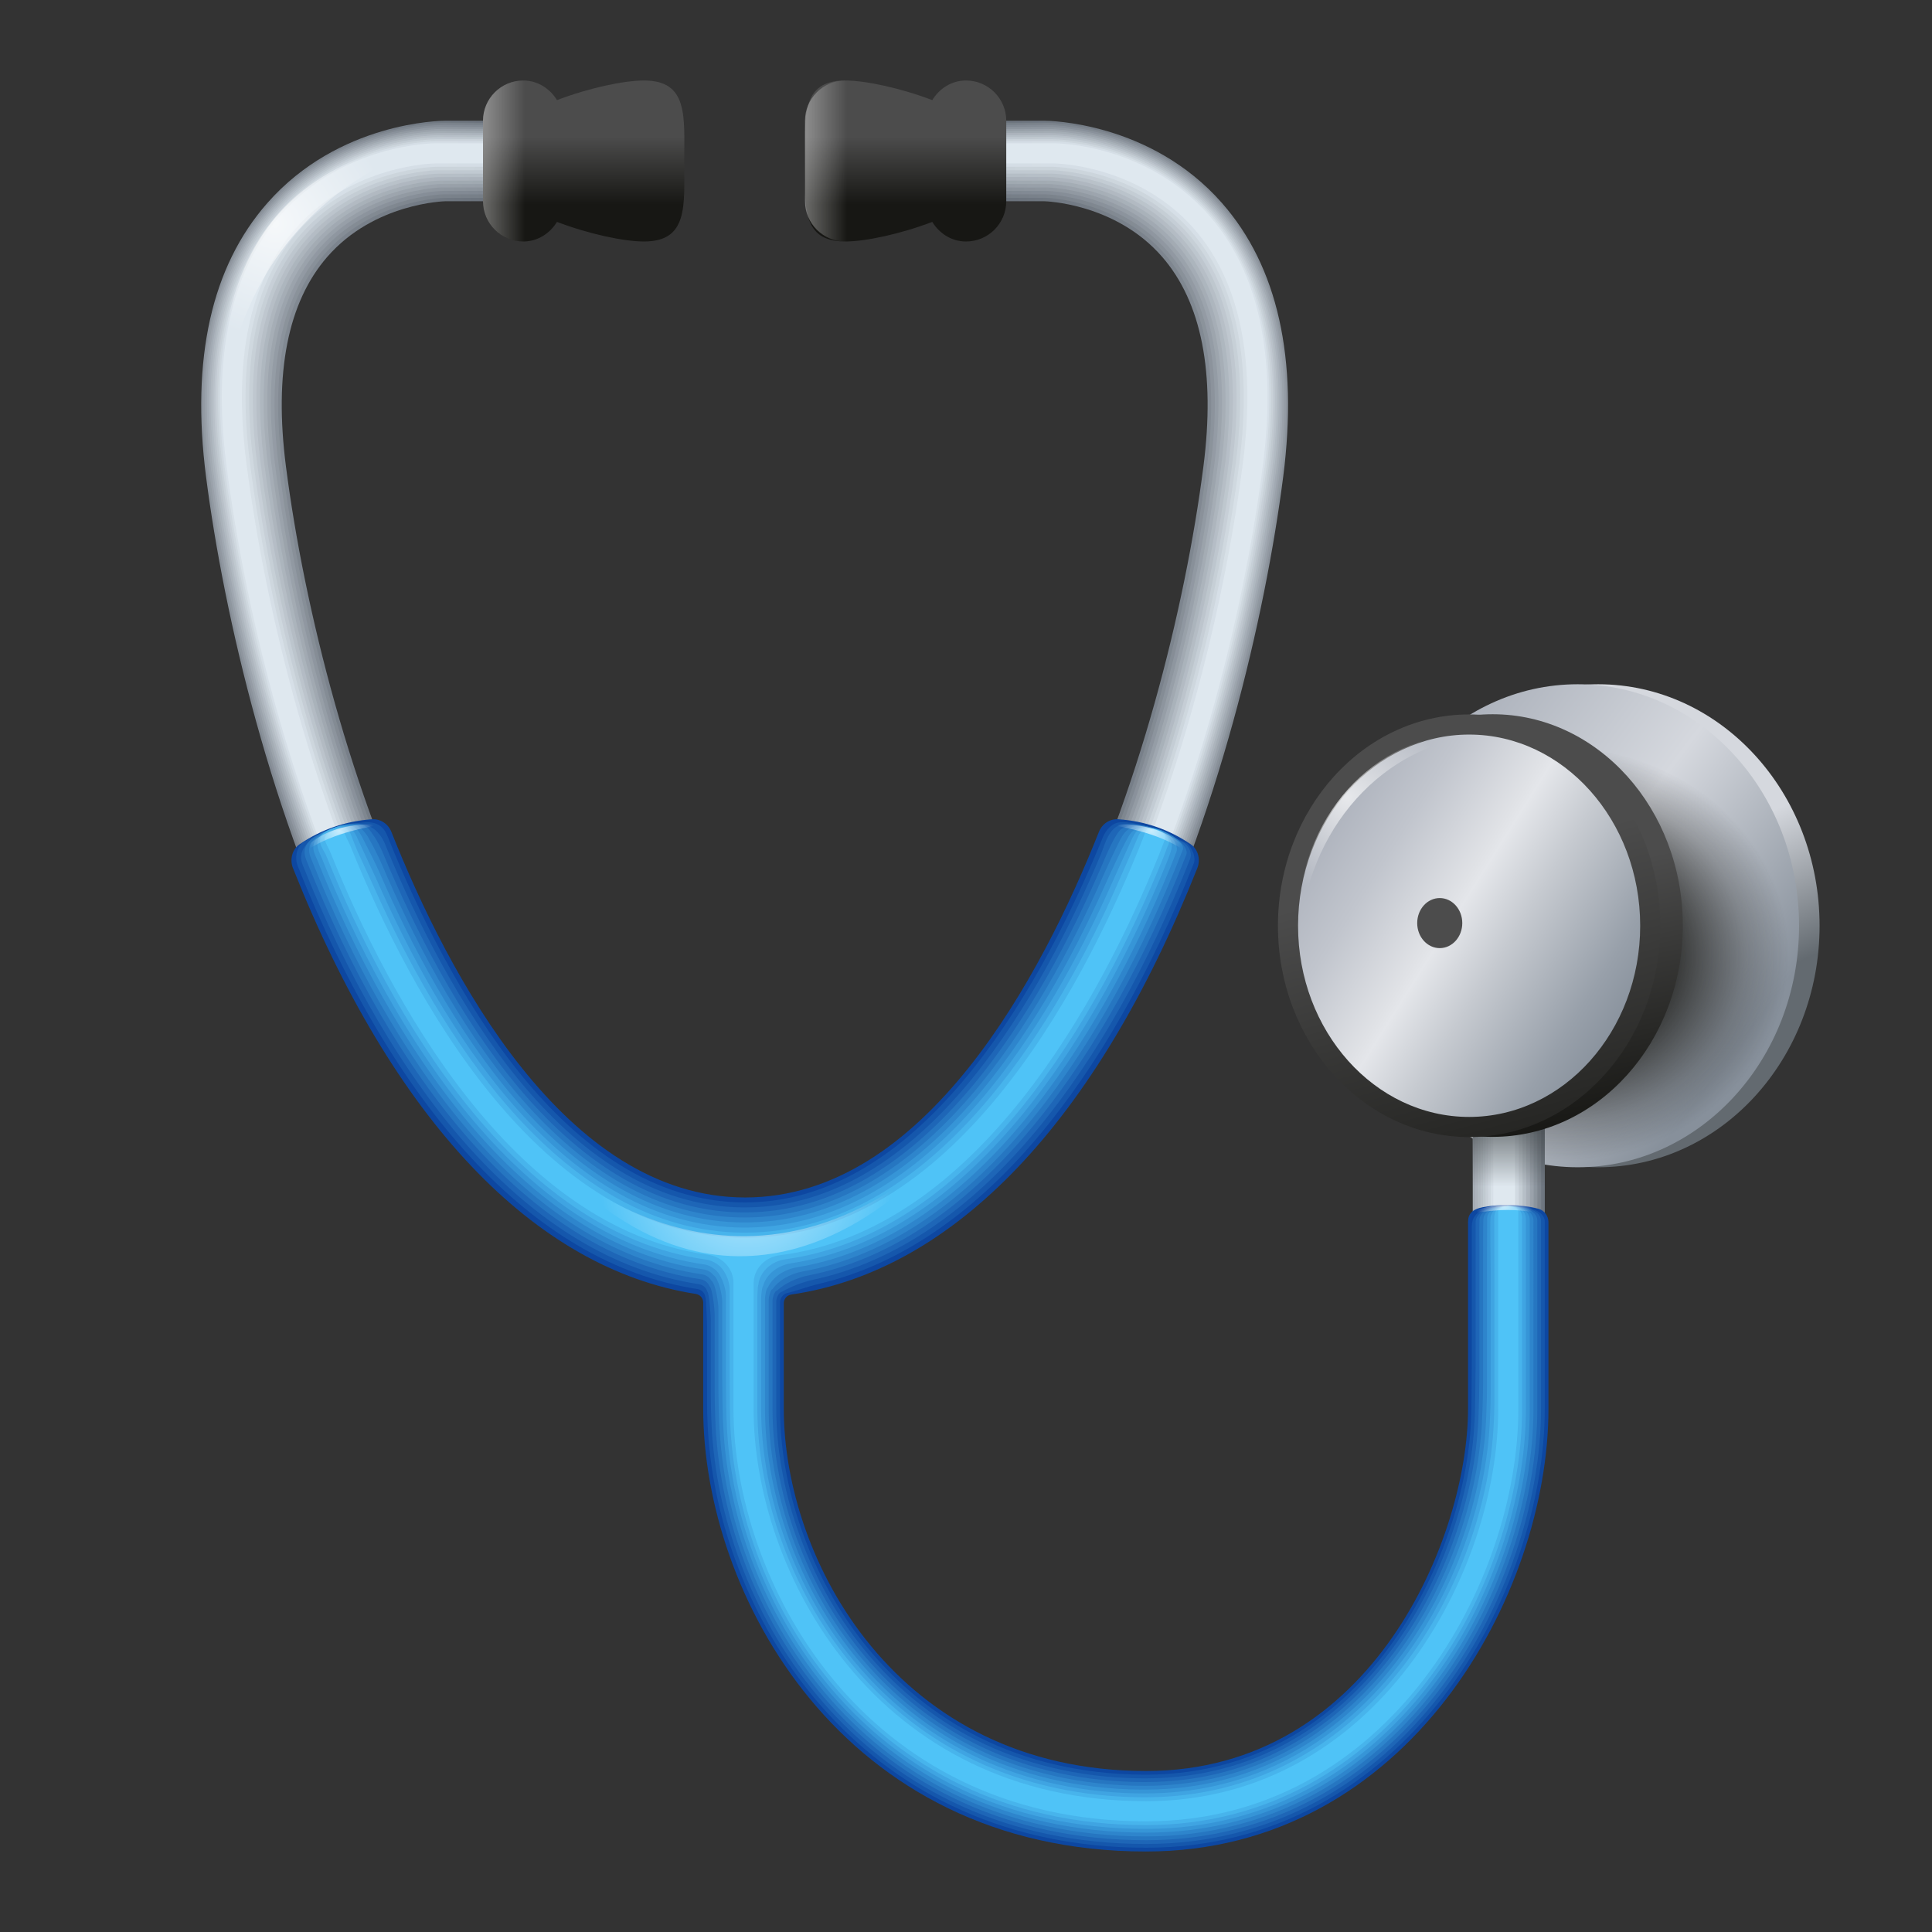 <?xml version="1.0" encoding="utf-8"?>
<svg xmlns="http://www.w3.org/2000/svg" viewBox="0 0 48 48" width="100px" height="100px">
  <rect x="0" y="0" width="48" height="48" fill="#333333" stroke="none"/>
  <linearGradient id="DSUFsiOFoxkzi8su~jXMna" x1="37.305" x2="41.802" y1="17.637" y2="27.675" gradientUnits="userSpaceOnUse">
    <stop offset=".458" stop-color="#d5d8de"/>
    <stop offset=".794" stop-color="#636a70"/>
  </linearGradient>
  <ellipse cx="39.707" cy="23" fill="url(#DSUFsiOFoxkzi8su~jXMna)" rx="5.5" ry="6"/>
  <linearGradient id="DSUFsiOFoxkzi8su~jXMnb" x1="34.388" x2="43.175" y1="19.378" y2="25.996" gradientUnits="userSpaceOnUse">
    <stop offset="0" stop-color="#a7adb7"/>
    <stop offset=".501" stop-color="#d5d8de"/>
    <stop offset="1" stop-color="#87909b"/>
  </linearGradient>
  <ellipse cx="39.197" cy="23" fill="url(#DSUFsiOFoxkzi8su~jXMnb)" rx="5.5" ry="6"/>
  <radialGradient id="DSUFsiOFoxkzi8su~jXMnc" cx="38.041" cy="23.593" r="4.994" gradientTransform="matrix(1.151 0 0 1.031 -5.095 -.617)" gradientUnits="userSpaceOnUse">
    <stop offset=".41" stop-color="#1c1c19"/>
    <stop offset=".812" stop-color="#1b1b18" stop-opacity=".259"/>
    <stop offset="1" stop-color="#1b1b18" stop-opacity="0"/>
  </radialGradient>
  <ellipse cx="39.091" cy="23.568" fill="url(#DSUFsiOFoxkzi8su~jXMnc)" rx="5.44" ry="5.368"/>
  <linearGradient id="DSUFsiOFoxkzi8su~jXMnd" x1="36.474" x2="38.496" y1="29.448" y2="29.568" gradientUnits="userSpaceOnUse">
    <stop offset="0" stop-color="#aab1b9"/>
    <stop offset="1" stop-color="#6a727c"/>
  </linearGradient>
  <rect width="1.79" height="4" x="36.59" y="27.508" fill="url(#DSUFsiOFoxkzi8su~jXMnd)"/>
  <linearGradient id="DSUFsiOFoxkzi8su~jXMne" x1="36.538" x2="38.404" y1="29.452" y2="29.564" gradientUnits="userSpaceOnUse">
    <stop offset="0" stop-color="#b1b8c0"/>
    <stop offset="1" stop-color="#79818a"/>
  </linearGradient>
  <rect width="1.634" height="4" x="36.654" y="27.508" fill="url(#DSUFsiOFoxkzi8su~jXMne)"/>
  <linearGradient id="DSUFsiOFoxkzi8su~jXMnf" x1="36.601" x2="38.312" y1="29.457" y2="29.559" gradientUnits="userSpaceOnUse">
    <stop offset="0" stop-color="#b7bfc6"/>
    <stop offset="1" stop-color="#879099"/>
  </linearGradient>
  <rect width="1.478" height="4" x="36.717" y="27.508" fill="url(#DSUFsiOFoxkzi8su~jXMnf)"/>
  <linearGradient id="DSUFsiOFoxkzi8su~jXMng" x1="36.664" x2="38.22" y1="29.462" y2="29.555" gradientUnits="userSpaceOnUse">
    <stop offset="0" stop-color="#bec6cd"/>
    <stop offset="1" stop-color="#969ea7"/>
  </linearGradient>
  <rect width="1.322" height="4" x="36.781" y="27.508" fill="url(#DSUFsiOFoxkzi8su~jXMng)"/>
  <linearGradient id="DSUFsiOFoxkzi8su~jXMnh" x1="36.728" x2="38.128" y1="29.466" y2="29.55" gradientUnits="userSpaceOnUse">
    <stop offset="0" stop-color="#c4cdd4"/>
    <stop offset="1" stop-color="#a5adb6"/>
  </linearGradient>
  <rect width="1.166" height="4" x="36.845" y="27.508" fill="url(#DSUFsiOFoxkzi8su~jXMnh)"/>
  <linearGradient id="DSUFsiOFoxkzi8su~jXMni" x1="36.791" x2="38.036" y1="29.471" y2="29.545" gradientUnits="userSpaceOnUse">
    <stop offset="0" stop-color="#cbd3db"/>
    <stop offset="1" stop-color="#b3bcc4"/>
  </linearGradient>
  <rect width="1.01" height="4" x="36.908" y="27.508" fill="url(#DSUFsiOFoxkzi8su~jXMni)"/>
  <linearGradient id="DSUFsiOFoxkzi8su~jXMnj" x1="36.855" x2="37.944" y1="29.475" y2="29.541" gradientUnits="userSpaceOnUse">
    <stop offset="0" stop-color="#d2dae2"/>
    <stop offset="1" stop-color="#c2cbd2"/>
  </linearGradient>
  <rect width=".854" height="4" x="36.972" y="27.508" fill="url(#DSUFsiOFoxkzi8su~jXMnj)"/>
  <linearGradient id="DSUFsiOFoxkzi8su~jXMnk" x1="36.918" x2="37.852" y1="29.48" y2="29.536" gradientUnits="userSpaceOnUse">
    <stop offset="0" stop-color="#d8e1e8"/>
    <stop offset="1" stop-color="#d0d9e1"/>
  </linearGradient>
  <rect width=".698" height="4" x="37.036" y="27.508" fill="url(#DSUFsiOFoxkzi8su~jXMnk)"/>
  <rect width=".542" height="4" x="37.099" y="27.508" fill="#dfe8ef"/>
  <linearGradient id="DSUFsiOFoxkzi8su~jXMnl" x1="37.485" x2="37.485" y1="28.07" y2="29.482" gradientUnits="userSpaceOnUse">
    <stop offset="0" stop-color="#363b3d" stop-opacity=".6"/>
    <stop offset="1" stop-color="#363a3c" stop-opacity="0"/>
  </linearGradient>
  <rect width="1.79" height="2.581" x="36.59" y="27.508" fill="url(#DSUFsiOFoxkzi8su~jXMnl)"/>
  <linearGradient id="DSUFsiOFoxkzi8su~jXMnm" x1="36.896" x2="38.151" y1="22.073" y2="28.251" gradientUnits="userSpaceOnUse">
    <stop offset="0" stop-color="#4c4c4c"/>
    <stop offset=".999" stop-color="#171714"/>
  </linearGradient>
  <ellipse cx="37.084" cy="22.995" fill="url(#DSUFsiOFoxkzi8su~jXMnm)" rx="4.725" ry="5.25"/>
  <linearGradient id="DSUFsiOFoxkzi8su~jXMnn" x1="31.823" x2="40.453" y1="20.057" y2="25.487" gradientUnits="userSpaceOnUse">
    <stop offset="0" stop-color="#a7adb7"/>
    <stop offset=".116" stop-color="#aeb3bd"/>
    <stop offset=".281" stop-color="#c1c5cd"/>
    <stop offset=".477" stop-color="#e0e2e6"/>
    <stop offset=".501" stop-color="#e4e6ea"/>
    <stop offset=".643" stop-color="#c6cad0"/>
    <stop offset=".88" stop-color="#98a0aa"/>
    <stop offset="1" stop-color="#87909b"/>
  </linearGradient>
  <ellipse cx="36.5" cy="23" fill="url(#DSUFsiOFoxkzi8su~jXMnn)" rx="4.354" ry="4.837"/>
  <linearGradient id="DSUFsiOFoxkzi8su~jXMno" x1="-1.487" x2="11.489" y1="16.46" y2="17.236" gradientUnits="userSpaceOnUse">
    <stop offset="0" stop-color="#aab1b9"/>
    <stop offset="1" stop-color="#6a727c"/>
  </linearGradient>
  <path fill="url(#DSUFsiOFoxkzi8su~jXMno)" d="M18,32C9.861,32,6.016,18.813,5.119,11.841C4.743,8.907,5.256,6.62,6.643,5.044 C8.421,3.023,10.958,3,11.066,3h2.972v2h-2.972c-0.012,0-1.769,0.038-2.936,1.383C7.15,7.51,6.805,9.261,7.104,11.587 C8.018,18.706,11.785,30,18,30V32z"/>
  <linearGradient id="DSUFsiOFoxkzi8su~jXMnp" x1="-1.411" x2="11.501" y1="16.449" y2="17.221" gradientUnits="userSpaceOnUse">
    <stop offset="0" stop-color="#afb6be"/>
    <stop offset="1" stop-color="#757d86"/>
  </linearGradient>
  <path fill="url(#DSUFsiOFoxkzi8su~jXMnp)" d="M17.978,31.914c-8.042,0-11.906-13.048-12.813-20.1C4.792,8.901,5.299,6.632,6.672,5.072 c1.758-1.998,4.265-2.021,4.372-2.021h2.972v1.864h-2.972c-0.013,0-1.797,0.037-2.987,1.405c-0.994,1.142-1.344,2.912-1.043,5.259 c0.92,7.169,4.701,18.473,10.964,18.473V31.914z"/>
  <linearGradient id="DSUFsiOFoxkzi8su~jXMnq" x1="-1.333" x2="11.512" y1="16.437" y2="17.205" gradientUnits="userSpaceOnUse">
    <stop offset="0" stop-color="#b4bbc3"/>
    <stop offset="1" stop-color="#7f8791"/>
  </linearGradient>
  <path fill="url(#DSUFsiOFoxkzi8su~jXMnq)" d="M17.956,31.829c-7.944,0-11.829-12.91-12.745-20.04C4.84,8.896,5.342,6.645,6.702,5.099 c1.738-1.975,4.215-1.998,4.32-1.998h2.972v1.727h-2.972c-0.013,0-1.826,0.036-3.037,1.427c-1.008,1.158-1.364,2.946-1.06,5.314 c0.927,7.218,4.721,18.532,11.032,18.532V31.829z"/>
  <linearGradient id="DSUFsiOFoxkzi8su~jXMnr" x1="-1.257" x2="11.524" y1="16.426" y2="17.189" gradientUnits="userSpaceOnUse">
    <stop offset="0" stop-color="#b8c0c8"/>
    <stop offset="1" stop-color="#8a929b"/>
  </linearGradient>
  <path fill="url(#DSUFsiOFoxkzi8su~jXMnr)" d="M17.935,31.743c-7.846,0-11.751-12.771-12.678-19.98C4.889,8.89,5.385,6.657,6.731,5.127 C8.449,3.175,10.897,3.152,11,3.152h2.972v1.591H11c-0.014,0-1.855,0.034-3.087,1.449c-1.022,1.173-1.385,2.979-1.078,5.369 c0.933,7.268,4.74,18.592,11.099,18.592V31.743z"/>
  <linearGradient id="DSUFsiOFoxkzi8su~jXMns" x1="-1.18" x2="11.535" y1="16.414" y2="17.174" gradientUnits="userSpaceOnUse">
    <stop offset="0" stop-color="#bdc5cd"/>
    <stop offset="1" stop-color="#959da6"/>
  </linearGradient>
  <path fill="url(#DSUFsiOFoxkzi8su~jXMns)" d="M17.913,31.658c-7.749,0-11.673-12.633-12.61-19.921C4.937,8.884,5.428,6.669,6.761,5.154 c1.697-1.929,4.115-1.951,4.218-1.951h2.972v1.455h-2.972c-0.015,0-1.884,0.033-3.137,1.471c-1.037,1.188-1.405,3.013-1.095,5.424 c0.94,7.318,4.76,18.651,11.167,18.651V31.658z"/>
  <linearGradient id="DSUFsiOFoxkzi8su~jXMnt" x1="-1.103" x2="11.546" y1="16.402" y2="17.158" gradientUnits="userSpaceOnUse">
    <stop offset="0" stop-color="#c2cad2"/>
    <stop offset="1" stop-color="#9fa8b0"/>
  </linearGradient>
  <path fill="url(#DSUFsiOFoxkzi8su~jXMnt)" d="M17.891,31.572c-7.651,0-11.595-12.494-12.542-19.861C4.986,8.878,5.47,6.682,6.79,5.182 c1.677-1.906,4.065-1.928,4.167-1.928h2.972v1.318h-2.972c-0.016,0-1.912,0.032-3.187,1.492c-1.051,1.204-1.425,3.047-1.113,5.478 c0.946,7.367,4.78,18.711,11.234,18.711V31.572z"/>
  <linearGradient id="DSUFsiOFoxkzi8su~jXMnu" x1="-1.026" x2="11.558" y1="16.391" y2="17.143" gradientUnits="userSpaceOnUse">
    <stop offset="0" stop-color="#c7cfd6"/>
    <stop offset="1" stop-color="#aab2bb"/>
  </linearGradient>
  <path fill="url(#DSUFsiOFoxkzi8su~jXMnu)" d="M17.869,31.486c-7.554,0-11.517-12.356-12.475-19.802C5.034,8.873,5.513,6.694,6.82,5.21 c1.657-1.883,4.015-1.905,4.115-1.905h2.972v1.182h-2.972c-0.017,0-1.941,0.031-3.237,1.514c-1.065,1.219-1.445,3.081-1.13,5.533 c0.952,7.417,4.799,18.771,11.302,18.771V31.486z"/>
  <linearGradient id="DSUFsiOFoxkzi8su~jXMnv" x1="-.949" x2="11.569" y1="16.379" y2="17.127" gradientUnits="userSpaceOnUse">
    <stop offset="0" stop-color="#ccd4db"/>
    <stop offset="1" stop-color="#b4bdc5"/>
  </linearGradient>
  <path fill="url(#DSUFsiOFoxkzi8su~jXMnv)" d="M17.848,31.401c-7.456,0-11.44-12.218-12.407-19.742C5.083,8.867,5.556,6.706,6.849,5.237 c1.637-1.86,3.965-1.882,4.064-1.882h2.972v1.045h-2.972c-0.017,0-1.97,0.029-3.288,1.536c-1.08,1.234-1.465,3.115-1.148,5.588 c0.959,7.467,4.819,18.83,11.37,18.83V31.401z"/>
  <linearGradient id="DSUFsiOFoxkzi8su~jXMnw" x1="-.872" x2="11.581" y1="16.368" y2="17.112" gradientUnits="userSpaceOnUse">
    <stop offset="0" stop-color="#d1d9e0"/>
    <stop offset="1" stop-color="#bfc8d0"/>
  </linearGradient>
  <path fill="url(#DSUFsiOFoxkzi8su~jXMnw)" d="M17.826,31.315c-7.358,0-11.362-12.079-12.339-19.683C5.131,8.861,5.599,6.719,6.879,5.265 c1.616-1.837,3.915-1.859,4.013-1.859h2.972v0.909h-2.972c-0.018,0-1.999,0.028-3.338,1.558c-1.094,1.25-1.485,3.149-1.165,5.643 c0.965,7.516,4.838,18.89,11.437,18.89V31.315z"/>
  <linearGradient id="DSUFsiOFoxkzi8su~jXMnx" x1="-.795" x2="11.592" y1="16.356" y2="17.096" gradientUnits="userSpaceOnUse">
    <stop offset="0" stop-color="#d5dee5"/>
    <stop offset="1" stop-color="#cad3da"/>
  </linearGradient>
  <path fill="url(#DSUFsiOFoxkzi8su~jXMnx)" d="M17.804,31.23c-7.261,0-11.284-11.941-12.272-19.623C5.18,8.855,5.642,6.731,6.908,5.292 c1.596-1.814,3.866-1.835,3.962-1.835h2.972V4.23H10.87c-0.019,0-2.027,0.027-3.388,1.58c-1.108,1.265-1.506,3.182-1.183,5.698 c0.972,7.566,4.858,18.949,11.505,18.949V31.23z"/>
  <linearGradient id="DSUFsiOFoxkzi8su~jXMny" x1="-.718" x2="11.603" y1="16.345" y2="17.081" gradientUnits="userSpaceOnUse">
    <stop offset="0" stop-color="#dae3ea"/>
    <stop offset="1" stop-color="#d4dde5"/>
  </linearGradient>
  <path fill="url(#DSUFsiOFoxkzi8su~jXMny)" d="M17.782,31.144c-7.163,0-11.206-11.802-12.204-19.563C5.228,8.849,5.685,6.743,6.937,5.32 c1.576-1.791,3.816-1.812,3.911-1.812h2.972v0.636h-2.972c-0.02,0-2.056,0.026-3.438,1.602c-1.122,1.281-1.526,3.216-1.2,5.753 c0.978,7.615,4.878,19.009,11.573,19.009V31.144z"/>
  <path fill="#dfe8ef" d="M17.761,31.059c-7.065,0-11.129-11.664-12.136-19.504C5.277,8.844,5.728,6.756,6.967,5.348 c1.556-1.769,3.766-1.789,3.859-1.789h2.972v0.5h-2.972c-0.021,0-2.085,0.024-3.488,1.624C6.201,6.978,5.792,8.933,6.12,11.49 c0.984,7.665,4.897,19.068,11.64,19.068V31.059z"/>
  <linearGradient id="DSUFsiOFoxkzi8su~jXMnz" x1="45.317" x2="58.279" y1="16.462" y2="17.236" gradientTransform="matrix(-1 0 0 1 83.798 0)" gradientUnits="userSpaceOnUse">
    <stop offset="0" stop-color="#aab1b9"/>
    <stop offset="1" stop-color="#6a727c"/>
  </linearGradient>
  <path fill="url(#DSUFsiOFoxkzi8su~jXMnz)" d="M19.016,32c8.13,0,11.97-13.187,12.865-20.159c0.376-2.934-0.137-5.221-1.522-6.797 C28.583,3.023,26.049,3,25.942,3h-2.968v2h2.968c0.012,0,1.766,0.038,2.933,1.383c0.978,1.127,1.323,2.878,1.024,5.204 C28.986,18.706,25.223,30,19.016,30V32z"/>
  <linearGradient id="DSUFsiOFoxkzi8su~jXMnA" x1="45.394" x2="58.291" y1="16.45" y2="17.221" gradientTransform="matrix(-1 0 0 1 83.798 0)" gradientUnits="userSpaceOnUse">
    <stop offset="0" stop-color="#afb6be"/>
    <stop offset="1" stop-color="#757d86"/>
  </linearGradient>
  <path fill="url(#DSUFsiOFoxkzi8su~jXMnA)" d="M19.037,31.914c8.032,0,11.892-13.048,12.797-20.1c0.373-2.913-0.134-5.182-1.505-6.743 c-1.756-1.998-4.26-2.021-4.366-2.021h-2.968v1.864h2.968c0.013,0,1.795,0.037,2.983,1.405c0.993,1.142,1.343,2.912,1.042,5.259 c-0.919,7.169-4.695,18.473-10.951,18.473V31.914z"/>
  <linearGradient id="DSUFsiOFoxkzi8su~jXMnB" x1="45.47" x2="58.302" y1="16.438" y2="17.205" gradientTransform="matrix(-1 0 0 1 83.798 0)" gradientUnits="userSpaceOnUse">
    <stop offset="0" stop-color="#b4bbc3"/>
    <stop offset="1" stop-color="#7f8791"/>
  </linearGradient>
  <path fill="url(#DSUFsiOFoxkzi8su~jXMnB)" d="M19.059,31.829c7.935,0,11.814-12.91,12.73-20.04c0.37-2.893-0.131-5.144-1.489-6.69 c-1.736-1.975-4.21-1.998-4.315-1.998h-2.968v1.727h2.968c0.013,0,1.824,0.036,3.033,1.427c1.007,1.158,1.363,2.946,1.059,5.314 c-0.926,7.218-4.715,18.532-11.018,18.532V31.829z"/>
  <linearGradient id="DSUFsiOFoxkzi8su~jXMnC" x1="45.547" x2="58.313" y1="16.427" y2="17.19" gradientTransform="matrix(-1 0 0 1 83.798 0)" gradientUnits="userSpaceOnUse">
    <stop offset="0" stop-color="#b8c0c8"/>
    <stop offset="1" stop-color="#8a929b"/>
  </linearGradient>
  <path fill="url(#DSUFsiOFoxkzi8su~jXMnC)" d="M19.081,31.743c7.837,0,11.737-12.771,12.662-19.98c0.368-2.873-0.128-5.106-1.472-6.636 c-1.715-1.952-4.16-1.974-4.264-1.974h-2.968v1.591h2.968c0.014,0,1.853,0.034,3.083,1.449c1.021,1.173,1.383,2.979,1.077,5.369 c-0.932,7.268-4.735,18.592-11.086,18.592V31.743z"/>
  <linearGradient id="DSUFsiOFoxkzi8su~jXMnD" x1="45.624" x2="58.325" y1="16.415" y2="17.174" gradientTransform="matrix(-1 0 0 1 83.798 0)" gradientUnits="userSpaceOnUse">
    <stop offset="0" stop-color="#bdc5cd"/>
    <stop offset="1" stop-color="#959da6"/>
  </linearGradient>
  <path fill="url(#DSUFsiOFoxkzi8su~jXMnD)" d="M19.103,31.658c7.74,0,11.659-12.633,12.595-19.921c0.365-2.853-0.124-5.067-1.456-6.582 c-1.695-1.929-4.11-1.951-4.213-1.951h-2.968v1.455h2.968c0.015,0,1.881,0.033,3.133,1.471c1.035,1.188,1.403,3.013,1.094,5.424 c-0.938,7.318-4.754,18.651-11.153,18.651V31.658z"/>
  <linearGradient id="DSUFsiOFoxkzi8su~jXMnE" x1="45.701" x2="58.336" y1="16.404" y2="17.159" gradientTransform="matrix(-1 0 0 1 83.798 0)" gradientUnits="userSpaceOnUse">
    <stop offset="0" stop-color="#c2cad2"/>
    <stop offset="1" stop-color="#9fa8b0"/>
  </linearGradient>
  <path fill="url(#DSUFsiOFoxkzi8su~jXMnE)" d="M19.124,31.572c7.642,0,11.581-12.494,12.527-19.861c0.363-2.832-0.121-5.029-1.44-6.529 c-1.675-1.906-4.061-1.928-4.162-1.928h-2.968v1.318h2.968c0.016,0,1.91,0.032,3.183,1.492c1.05,1.204,1.423,3.047,1.111,5.478 C29.4,18.91,25.571,30.254,19.124,30.254V31.572z"/>
  <linearGradient id="DSUFsiOFoxkzi8su~jXMnF" x1="45.778" x2="58.348" y1="16.392" y2="17.143" gradientTransform="matrix(-1 0 0 1 83.798 0)" gradientUnits="userSpaceOnUse">
    <stop offset="0" stop-color="#c7cfd6"/>
    <stop offset="1" stop-color="#aab2bb"/>
  </linearGradient>
  <path fill="url(#DSUFsiOFoxkzi8su~jXMnF)" d="M19.146,31.486c7.544,0,11.504-12.356,12.46-19.802c0.36-2.812-0.118-4.991-1.423-6.475 c-1.655-1.883-4.011-1.905-4.11-1.905h-2.968v1.182h2.968c0.016,0,1.939,0.031,3.234,1.514c1.064,1.219,1.443,3.081,1.129,5.533 c-0.951,7.417-4.793,18.771-11.289,18.771V31.486z"/>
  <linearGradient id="DSUFsiOFoxkzi8su~jXMnG" x1="45.855" x2="58.359" y1="16.38" y2="17.128" gradientTransform="matrix(-1 0 0 1 83.798 0)" gradientUnits="userSpaceOnUse">
    <stop offset="0" stop-color="#ccd4db"/>
    <stop offset="1" stop-color="#b4bdc5"/>
  </linearGradient>
  <path fill="url(#DSUFsiOFoxkzi8su~jXMnG)" d="M19.168,31.401c7.447,0,11.426-12.218,12.392-19.742c0.358-2.792-0.115-4.952-1.407-6.422 c-1.635-1.86-3.961-1.882-4.059-1.882h-2.968v1.045h2.968c0.017,0,1.967,0.029,3.284,1.536c1.078,1.234,1.463,3.115,1.146,5.588 c-0.958,7.467-4.813,18.83-11.356,18.83V31.401z"/>
  <linearGradient id="DSUFsiOFoxkzi8su~jXMnH" x1="45.931" x2="58.37" y1="16.369" y2="17.112" gradientTransform="matrix(-1 0 0 1 83.798 0)" gradientUnits="userSpaceOnUse">
    <stop offset="0" stop-color="#d1d9e0"/>
    <stop offset="1" stop-color="#bfc8d0"/>
  </linearGradient>
  <path fill="url(#DSUFsiOFoxkzi8su~jXMnH)" d="M19.19,31.315c7.349,0,11.348-12.079,12.325-19.683c0.355-2.772-0.112-4.914-1.39-6.368 c-1.614-1.837-3.911-1.859-4.008-1.859h-2.968v0.909h2.968c0.018,0,1.996,0.028,3.334,1.558c1.092,1.25,1.484,3.149,1.164,5.643 c-0.964,7.516-4.833,18.89-11.424,18.89V31.315z"/>
  <linearGradient id="DSUFsiOFoxkzi8su~jXMnI" x1="46.008" x2="58.382" y1="16.357" y2="17.097" gradientTransform="matrix(-1 0 0 1 83.798 0)" gradientUnits="userSpaceOnUse">
    <stop offset="0" stop-color="#d5dee5"/>
    <stop offset="1" stop-color="#cad3da"/>
  </linearGradient>
  <path fill="url(#DSUFsiOFoxkzi8su~jXMnI)" d="M19.211,31.23c7.252,0,11.271-11.941,12.257-19.623c0.352-2.751-0.109-4.876-1.374-6.314 c-1.594-1.814-3.861-1.835-3.957-1.835h-2.968V4.23h2.968c0.019,0,2.025,0.027,3.384,1.58c1.107,1.265,1.504,3.182,1.181,5.698 c-0.97,7.566-4.852,18.949-11.491,18.949V31.23z"/>
  <linearGradient id="DSUFsiOFoxkzi8su~jXMnJ" x1="46.085" x2="58.393" y1="16.346" y2="17.081" gradientTransform="matrix(-1 0 0 1 83.798 0)" gradientUnits="userSpaceOnUse">
    <stop offset="0" stop-color="#dae3ea"/>
    <stop offset="1" stop-color="#d4dde5"/>
  </linearGradient>
  <path fill="url(#DSUFsiOFoxkzi8su~jXMnJ)" d="M19.233,31.144c7.154,0,11.193-11.802,12.189-19.563c0.35-2.731-0.106-4.837-1.358-6.261 c-1.574-1.791-3.811-1.812-3.906-1.812h-2.968v0.636h2.968c0.02,0,2.054,0.026,3.434,1.602c1.121,1.281,1.524,3.216,1.199,5.753 c-0.977,7.615-4.872,19.009-11.559,19.009V31.144z"/>
  <path fill="#dfe8ef" d="M19.255,31.059c7.057,0,11.115-11.664,12.122-19.504c0.347-2.711-0.103-4.799-1.341-6.207 c-1.554-1.769-3.761-1.789-3.855-1.789h-2.968v0.5h2.968c0.02,0,2.082,0.024,3.484,1.624c1.135,1.296,1.544,3.25,1.216,5.808 c-0.983,7.665-4.891,19.068-11.626,19.068V31.059z"/>
  <linearGradient id="DSUFsiOFoxkzi8su~jXMnK" x1="14.501" x2="14.501" y1="3.394" y2="5.08" gradientUnits="userSpaceOnUse">
    <stop offset="0" stop-color="#4c4c4c"/>
    <stop offset=".999" stop-color="#171714"/>
  </linearGradient>
  <path fill="url(#DSUFsiOFoxkzi8su~jXMnK)" d="M16,2c-0.499,0-1.364,0.184-2.162,0.487C13.662,2.201,13.36,2,13,2c-0.552,0-1,0.448-1,1v2	c0,0.552,0.448,1,1,1c0.36,0,0.662-0.201,0.838-0.487C14.636,5.816,15.501,6,16,6c1.105,0,1-0.895,1-2C17,2.895,17.105,2,16,2z"/>
  <linearGradient id="DSUFsiOFoxkzi8su~jXMnL" x1="20.501" x2="20.501" y1="3.394" y2="5.08" gradientTransform="matrix(-1 0 0 1 43 0)" gradientUnits="userSpaceOnUse">
    <stop offset="0" stop-color="#4c4c4c"/>
    <stop offset=".999" stop-color="#171714"/>
  </linearGradient>
  <path fill="url(#DSUFsiOFoxkzi8su~jXMnL)" d="M21,2c0.499,0,1.364,0.184,2.162,0.487C23.338,2.201,23.639,2,24,2c0.552,0,1,0.448,1,1v2	c0,0.552-0.448,1-1,1c-0.36,0-0.662-0.201-0.838-0.487C22.364,5.816,21.499,6,21,6c-1.105,0-1-0.895-1-2C20,2.895,19.895,2,21,2z"/>
  <linearGradient id="DSUFsiOFoxkzi8su~jXMnM" x1="11.043" x2="13.043" y1="4" y2="4" gradientUnits="userSpaceOnUse">
    <stop offset="0" stop-color="#fff" stop-opacity=".7"/>
    <stop offset="1" stop-color="#fff" stop-opacity="0"/>
  </linearGradient>
  <path fill="url(#DSUFsiOFoxkzi8su~jXMnM)" d="M13,6L13,6c-0.552,0-1-0.448-1-1V3c0-0.552,0.448-1,1-1h0c0.552,0,1,0.448,1,1v2	C14,5.552,13.552,6,13,6z"/>
  <linearGradient id="DSUFsiOFoxkzi8su~jXMnN" x1="19.043" x2="21.043" y1="4" y2="4" gradientUnits="userSpaceOnUse">
    <stop offset="0" stop-color="#fff" stop-opacity=".7"/>
    <stop offset="1" stop-color="#fff" stop-opacity="0"/>
  </linearGradient>
  <path fill="url(#DSUFsiOFoxkzi8su~jXMnN)" d="M21,6L21,6c-0.552,0-1-0.448-1-1V3c0-0.552,0.448-1,1-1h0c0.552,0,1,0.448,1,1v2	C22,5.552,21.552,6,21,6z"/>
  <path fill="#0d47a1" d="M38.225,30.033c-0.428-0.115-0.957-0.12-1.374-0.043c-0.277,0.051-0.378,0.171-0.378,0.369V35	c0,3.139-2.347,9-8,9c-6.208,0-9-5.263-9-9v-2.622c0-0.11,0.08-0.2,0.189-0.216c4.042-0.589,7.585-4.293,10.086-10.596	c0.083-0.209,0.021-0.465-0.165-0.591c-0.531-0.362-1.128-0.575-1.799-0.621c-0.212-0.015-0.404,0.116-0.482,0.314	c-1.404,3.539-4.317,9.083-8.789,9.083c-4.471,0-7.385-5.545-8.789-9.083c-0.078-0.197-0.27-0.328-0.482-0.314	c-0.67,0.047-1.267,0.259-1.799,0.621c-0.186,0.127-0.248,0.382-0.165,0.591c2.484,6.262,5.997,9.955,10.007,10.581	c0.108,0.017,0.186,0.106,0.186,0.215V35c0,4.567,3.413,11,11,11c6.524,0,10-6.389,10-11v-4.632	C38.473,30.216,38.372,30.072,38.225,30.033z"/>
  <path fill="#1557ac" d="M7.516,20.937c0.13-0.089,0.561-0.278,0.7-0.346c0.165-0.053,0.558-0.137,0.808-0.159	c0.478-0.042,0.563,0.241,0.642,0.436c1.429,3.537,4.347,8.977,8.807,9.006c0.115,0.001,0.229-0.002,0.342-0.009	c4.283-0.24,7.174-5.6,8.583-9.058c0.08-0.197,0.241-0.368,0.437-0.378c0.457-0.024,0.825,0.201,1.21,0.333	c0.138,0.047,0.271,0.102,0.401,0.167c0.03,0.015,0.056,0.033,0.08,0.054c0.103,0.12,0.191,0.321,0.131,0.472	c-0.07,0.178-0.142,0.355-0.214,0.53c-2.197,5.297-5.329,9.019-9.074,9.906c-0.291,0.069-0.568,0.177-0.824,0.238	c-0.094,0.022-0.166,0.131-0.166,0.228V35c0,3.758,2.795,9.043,9.005,9.091c0.236,0.002,0.467-0.006,0.694-0.024	c5.141-0.398,7.397-5.772,7.473-8.885c0.01-0.062,0.015-1.366,0.015-1.424v-3.279c0-0.43,0.395-0.496,0.906-0.511	c0.885-0.005,0.907,0.305,0.907,0.387V35c0,4.572-3.443,10.906-9.906,10.906c-6.973,0-10.387-5.484-10.844-9.884	c-0.041-0.349-0.062-0.839-0.062-1.17V32.96c0-0.032-0.018-0.72-0.044-0.735c-0.011-0.102-0.092-0.184-0.199-0.2	c-4.117-0.631-7.573-4.582-9.924-10.501C7.318,21.318,7.363,21.071,7.516,20.937z"/>
  <path fill="#1e66b7" d="M8.235,20.585c1.081-0.409,1.292,0.291,1.372,0.485c1.454,3.536,4.376,8.871,8.825,8.928	c0.114,0.001,0.228-0.001,0.341-0.006c4.289-0.206,7.133-5.309,8.583-8.778c0.082-0.196,0.187-0.677,0.53-0.731	c0.423-0.067,0.648,0.072,0.991,0.185c0.122,0.04,0.315,0.162,0.433,0.215c0.026,0.012,0.095,0.051,0.117,0.064	c0.135,0.104,0.191,0.267,0.139,0.397c-0.07,0.179-0.142,0.357-0.215,0.533c-2.088,5.046-5.212,9.064-9.124,9.912	c-0.302,0.066-0.585,0.181-0.799,0.304c-0.082,0.012-0.142,0.157-0.142,0.239V35c0,3.779,2.797,9.086,9.01,9.182	c0.235,0.004,0.467-0.002,0.696-0.017c5.129-0.341,7.485-5.581,7.639-8.801c0.02-0.125,0.03-1.312,0.03-1.429v-3.563	c0-0.211,0.213-0.408,0.812-0.406c0.34,0.005,0.813,0.063,0.813,0.373V35c0,4.533-3.41,10.813-9.813,10.813	c-6.987,0-10.367-5.557-10.76-9.936c-0.035-0.299-0.053-0.889-0.053-1.172v-1.899c0-0.065-0.035-0.685-0.088-0.716	c-0.022-0.094-0.105-0.17-0.212-0.186c-4.224-0.636-7.623-4.845-9.842-10.421C7.438,21.279,7.418,20.915,8.235,20.585z"/>
  <path fill="#2676c1" d="M8.131,20.631c0.921-0.358,1.022-0.049,1.152,0.132c0.108,0.15,0.184,0.317,0.264,0.509	c1.479,3.535,4.406,8.764,8.843,8.85c0.114,0.002,0.227,0.001,0.34-0.004c4.295-0.172,7.161-5.151,8.652-8.631	c0.083-0.195,0.336-0.811,0.488-0.896c0.297-0.167,0.583-0.082,0.876,0.014c0.11,0.036,0.245,0.119,0.365,0.171	c0.023,0.01,0.146,0.098,0.167,0.104c0.122,0.081,0.239,0.245,0.196,0.353c-0.07,0.18-0.143,0.359-0.215,0.536	c-1.979,4.795-5.095,9.109-9.174,9.919c-0.312,0.063-0.596,0.207-0.774,0.371c-0.068,0.01-0.118,0.182-0.118,0.251V35	c0,3.8,2.8,9.129,9.015,9.273c0.235,0.005,0.468,0.002,0.699-0.011c5.116-0.285,7.574-5.391,7.804-8.716	c0.03-0.187,0.045-1.258,0.045-1.434v-3.072c0-0.176-0.005-0.522,0.002-0.736c0.006-0.206,0.246-0.32,0.71-0.338	c0.333-0.005,0.726,0.092,0.726,0.359V35c0,4.493-3.378,10.719-9.719,10.719c-7.001,0-10.348-5.63-10.675-9.989	c-0.03-0.249-0.044-0.938-0.044-1.174V32.65c0-0.097-0.053-0.651-0.132-0.697c-0.033-0.087-0.119-0.156-0.225-0.172	c-4.332-0.642-7.673-5.107-9.76-10.341C7.558,21.24,7.403,20.92,8.131,20.631z"/>
  <path fill="#2e85cc" d="M8.206,20.606c0.66-0.249,0.728-0.068,0.873,0.094c0.075,0.084,0.328,0.584,0.408,0.774	c1.504,3.533,4.435,8.658,8.861,8.773c0.113,0.003,0.226,0.003,0.339-0.001c4.301-0.137,7.188-4.993,8.721-8.484	c0.085-0.194,0.353-0.78,0.465-0.974c0.201-0.345,0.512-0.303,0.874-0.192c0.422,0.129,0.709,0.387,0.635,0.527	c-0.071,0.181-0.143,0.361-0.216,0.54c-1.869,4.544-4.978,9.154-9.223,9.926c-0.323,0.059-0.607,0.232-0.75,0.438	c-0.054,0.008-0.095,0.208-0.095,0.263V35c0,3.82,2.802,9.171,9.02,9.364c0.234,0.007,0.468,0.006,0.701-0.004	c5.104-0.228,7.663-5.2,7.969-8.631c0.04-0.25,0.06-1.204,0.06-1.439v-3.083c0-0.141-0.002-0.735,0.005-0.906	c0.006-0.165,0.146-0.322,0.613-0.333c0.615,0.005,0.632,0.299,0.632,0.346V35c0,4.454-3.345,10.625-9.625,10.625	c-7.014,0-10.328-5.703-10.59-10.041c-0.024-0.2-0.035-0.987-0.035-1.176v-1.913c0-0.13-0.071-0.617-0.176-0.679	c-0.043-0.08-0.132-0.142-0.238-0.157c-4.44-0.647-7.723-5.37-9.678-10.261C7.678,21.202,7.511,20.893,8.206,20.606z"/>
  <path fill="#3695d7" d="M8.281,20.58c0.519-0.245,0.648,0.09,0.75,0.284c0.096,0.183,0.315,0.622,0.397,0.81	c1.529,3.532,4.465,8.552,8.879,8.695c0.112,0.004,0.225,0.004,0.338,0.001c4.307-0.103,7.216-4.835,8.79-8.337	c0.087-0.194,0.55-1.226,0.67-1.35c0.096-0.099,0.276-0.196,0.703-0.069c0.294,0.087,0.478,0.39,0.421,0.547	c-0.071,0.182-0.081,0.212-0.154,0.392c-1.76,4.293-4.861,9.199-9.273,9.933c-0.334,0.056-0.618,0.258-0.725,0.504	c-0.041,0.006-0.071,0.233-0.071,0.274V35c0,3.841,2.805,9.214,9.025,9.455c0.234,0.009,0.468,0.01,0.703,0.002	c5.092-0.171,7.751-5.01,8.135-8.547c0.05-0.312,0.075-1.15,0.075-1.443v-3.094c0-0.106,0.002-0.942,0.004-1.1	c0.002-0.123,0.079-0.282,0.52-0.306c0.52-0.014,0.538,0.297,0.538,0.332V35c0,4.415-3.313,10.531-9.531,10.531	c-7.028,0-10.309-5.776-10.505-10.093c-0.018-0.15-0.026-1.036-0.026-1.178v-1.92c0-0.162-0.088-0.582-0.22-0.66	c-0.054-0.073-0.145-0.128-0.251-0.143c-4.547-0.652-7.773-5.632-9.595-10.181C7.798,21.163,7.587,20.852,8.281,20.58z"/>
  <path fill="#3fa4e2" d="M28.81,20.641c0.029,0.034,0.414,0.127,0.273,0.532c-0.071,0.183-0.029,0.091-0.102,0.272	c-1.651,4.041-4.744,9.244-9.323,9.94c-0.344,0.053-0.629,0.284-0.701,0.571c-0.027,0.004-0.047,0.258-0.047,0.286V35	c0,3.862,2.807,9.257,9.03,9.546c0.233,0.011,0.468,0.014,0.705,0.009c5.079-0.114,7.84-4.819,8.3-8.462	c0.06-0.374,0.09-1.096,0.09-1.448V31.54c0-0.07-0.016-1.165-0.004-1.286c0.008-0.082,0.054-0.268,0.435-0.286	c0.131,0,0.439,0.009,0.445,0.318V35c0,4.375-3.28,10.438-9.438,10.438c-7.042,0-10.289-5.848-10.42-10.145	c-0.012-0.1-0.018-1.085-0.018-1.18v-1.927c0-0.194-0.119-0.528-0.264-0.641c-0.073-0.057-0.159-0.114-0.265-0.129	c-4.655-0.658-7.823-5.895-9.513-10.101c-0.076-0.19-0.303-0.525,0.265-0.732c0.437-0.194,0.566,0.115,0.631,0.261	c0.099,0.225,0.396,0.847,0.478,1.033c1.554,3.531,4.495,8.445,8.897,8.617c0.112,0.004,0.224,0.006,0.336,0.004	c4.313-0.069,7.244-4.677,8.86-8.19c0.089-0.193,0.532-1.178,0.605-1.341c0.159-0.353,0.228-0.459,0.541-0.384	C28.726,20.611,28.81,20.641,28.81,20.641z M28.702,20.612c0.026,0.007,0.092,0.048,0.108,0.029"/>
  <path fill="#47b4ec" d="M8.206,20.606c0.019-0.013,0.395-0.154,0.499,0.098c0.082,0.199,0.124,0.331,0.225,0.55	c0.081,0.176,0.295,0.64,0.378,0.824c1.579,3.53,4.524,8.339,8.915,8.54c0.111,0.005,0.223,0.007,0.335,0.006	c4.319-0.034,7.271-4.519,8.929-8.043c0.09-0.192,0.678-1.518,0.777-1.768c0.11-0.276,0.261-0.234,0.321-0.234	c0.099,0,0.139,0.065,0.153,0.039c0.437,0.189,0.279,0.39,0.27,0.412c-0.071,0.184-0.045,0.126-0.119,0.309	c-1.541,3.79-4.626,9.29-9.373,9.947c-0.355,0.049-0.64,0.31-0.676,0.637c-0.014,0.002-0.024,0.284-0.024,0.297V35	c0,3.883,2.81,9.3,9.035,9.637c0.232,0.013,0.468,0.018,0.708,0.015c5.067-0.057,7.929-4.629,8.465-8.377	c0.069-0.437,0.104-1.043,0.104-1.453v-3.116c0-0.035-0.001-1.259-0.003-1.435c-0.002-0.158,0.036-0.293,0.34-0.304	c0.381-0.018,0.351,0.292,0.351,0.304V35c0,4.336-3.247,10.344-9.344,10.344c-7.056,0-10.27-5.921-10.335-10.198	c-0.006-0.05-0.009-1.135-0.009-1.182V32.03c0-0.227-0.131-0.502-0.308-0.622c-0.079-0.053-0.172-0.1-0.278-0.114	c-4.762-0.663-7.873-6.157-9.431-10.021C8.038,21.086,7.74,20.803,8.206,20.606z"/>
  <path fill="#4fc3f7" d="M37.723,30.102V35c0,4.297-3.215,10.25-9.25,10.25c-7.07,0-10.25-5.994-10.25-10.25v-3.125	c0-0.366-0.281-0.654-0.643-0.703c-4.87-0.668-7.924-6.42-9.349-9.941c-0.074-0.184-0.087-0.166-0.158-0.35	c-0.07-0.19,0.416-0.373,0.491-0.172c0.071,0.183,0.082,0.161,0.156,0.343c1.465,3.622,4.688,9.699,9.794,9.699	c5.106,0,8.328-6.077,9.794-9.699c0.074-0.182,0.083-0.215,0.153-0.397c0.068-0.184,0.55,0.014,0.491,0.172	c-0.071,0.185-0.082,0.222-0.155,0.405c-1.432,3.539-4.509,9.335-9.423,9.954c-0.366,0.046-0.651,0.335-0.651,0.704V35	c0,4.049,3.025,9.75,9.75,9.75c5.709,0,8.75-5.662,8.75-9.75v-4.898C37.234,29.918,37.725,29.936,37.723,30.102z"/>
  <ellipse cx="35.77" cy="22.934" fill="#4c4c4c" rx=".56" ry=".622"/>
  <linearGradient id="DSUFsiOFoxkzi8su~jXMnO" x1="36.093" x2="38.572" y1="21.495" y2="30.666" gradientUnits="userSpaceOnUse">
    <stop offset="0" stop-color="#4c4c4c"/>
    <stop offset=".999" stop-color="#171714"/>
  </linearGradient>
  <path fill="url(#DSUFsiOFoxkzi8su~jXMnO)" d="M36.5,28.25c-2.619,0-4.75-2.355-4.75-5.25s2.131-5.25,4.75-5.25s4.75,2.355,4.75,5.25	S39.119,28.25,36.5,28.25z M36.5,18.25c-2.344,0-4.25,2.131-4.25,4.75s1.906,4.75,4.25,4.75s4.25-2.131,4.25-4.75	S38.844,18.25,36.5,18.25z"/>
  <radialGradient id="DSUFsiOFoxkzi8su~jXMnP" cx="33.466" cy="19.806" r="2.424" gradientUnits="userSpaceOnUse">
    <stop offset="0" stop-color="#fff" stop-opacity=".7"/>
    <stop offset=".519" stop-color="#fff" stop-opacity=".336"/>
    <stop offset="1" stop-color="#fff" stop-opacity="0"/>
  </radialGradient>
  <path fill="url(#DSUFsiOFoxkzi8su~jXMnP)" d="M36.832,18.276c-0.119-0.011-0.234-0.04-0.356-0.04c-2.332,0-4.223,2.101-4.223,4.692	c0,0.141,0.026,0.274,0.037,0.411C32.431,20.617,34.385,18.44,36.832,18.276z"/>
  <radialGradient id="DSUFsiOFoxkzi8su~jXMnQ" cx="6.831" cy="5.551" r="2.856" gradientUnits="userSpaceOnUse">
    <stop offset="0" stop-color="#fff" stop-opacity=".7"/>
    <stop offset=".519" stop-color="#fff" stop-opacity=".336"/>
    <stop offset="1" stop-color="#fff" stop-opacity="0"/>
  </radialGradient>
  <path fill="url(#DSUFsiOFoxkzi8su~jXMnQ)" d="M10.574,3.612c0,0-5.138-0.016-5.09,6.303C5.803,8.782,6.234,5.271,10.574,3.612z"/>
  <radialGradient id="DSUFsiOFoxkzi8su~jXMnR" cx="18.546" cy="29.124" r="3.671" gradientUnits="userSpaceOnUse">
    <stop offset="0" stop-color="#fff" stop-opacity=".7"/>
    <stop offset=".519" stop-color="#fff" stop-opacity=".336"/>
    <stop offset="1" stop-color="#fff" stop-opacity="0"/>
  </radialGradient>
  <path fill="url(#DSUFsiOFoxkzi8su~jXMnR)" d="M13.566,28.681c0,0,4.524,4.572,9.766,0C21.848,30.356,17.851,33.42,13.566,28.681z"/>
  <radialGradient id="DSUFsiOFoxkzi8su~jXMnS" cx="8.437" cy="20.626" r=".856" gradientUnits="userSpaceOnUse">
    <stop offset="0" stop-color="#fff" stop-opacity=".7"/>
    <stop offset=".519" stop-color="#fff" stop-opacity=".336"/>
    <stop offset="1" stop-color="#fff" stop-opacity="0"/>
  </radialGradient>
  <path fill="url(#DSUFsiOFoxkzi8su~jXMnS)" d="M7.384,21.303c0,0,0.523-0.928,2.064-0.811C8.871,20.6,8.033,20.762,7.384,21.303z"/>
  <radialGradient id="DSUFsiOFoxkzi8su~jXMnT" cx="27.323" cy="20.626" r=".856" gradientTransform="matrix(-1 0 0 1 55.928 0)" gradientUnits="userSpaceOnUse">
    <stop offset="0" stop-color="#fff" stop-opacity=".7"/>
    <stop offset=".519" stop-color="#fff" stop-opacity=".336"/>
    <stop offset="1" stop-color="#fff" stop-opacity="0"/>
  </radialGradient>
  <path fill="url(#DSUFsiOFoxkzi8su~jXMnT)" d="M29.658,21.303c0,0-0.523-0.928-2.064-0.811C28.171,20.6,29.009,20.762,29.658,21.303z"/>
  <radialGradient id="DSUFsiOFoxkzi8su~jXMnU" cx="18.373" cy="29.942" r=".711" gradientTransform="scale(-1 1) rotate(22.112 -9.488 -112.715)" gradientUnits="userSpaceOnUse">
    <stop offset="0" stop-color="#fff" stop-opacity=".7"/>
    <stop offset=".519" stop-color="#fff" stop-opacity=".336"/>
    <stop offset="1" stop-color="#fff" stop-opacity="0"/>
  </radialGradient>
  <path fill="url(#DSUFsiOFoxkzi8su~jXMnU)" d="M38.379,30.193c-0.216-0.36-1.563-0.315-1.784-0.041	C37.088,30.052,37.766,29.999,38.379,30.193z"/>
</svg>